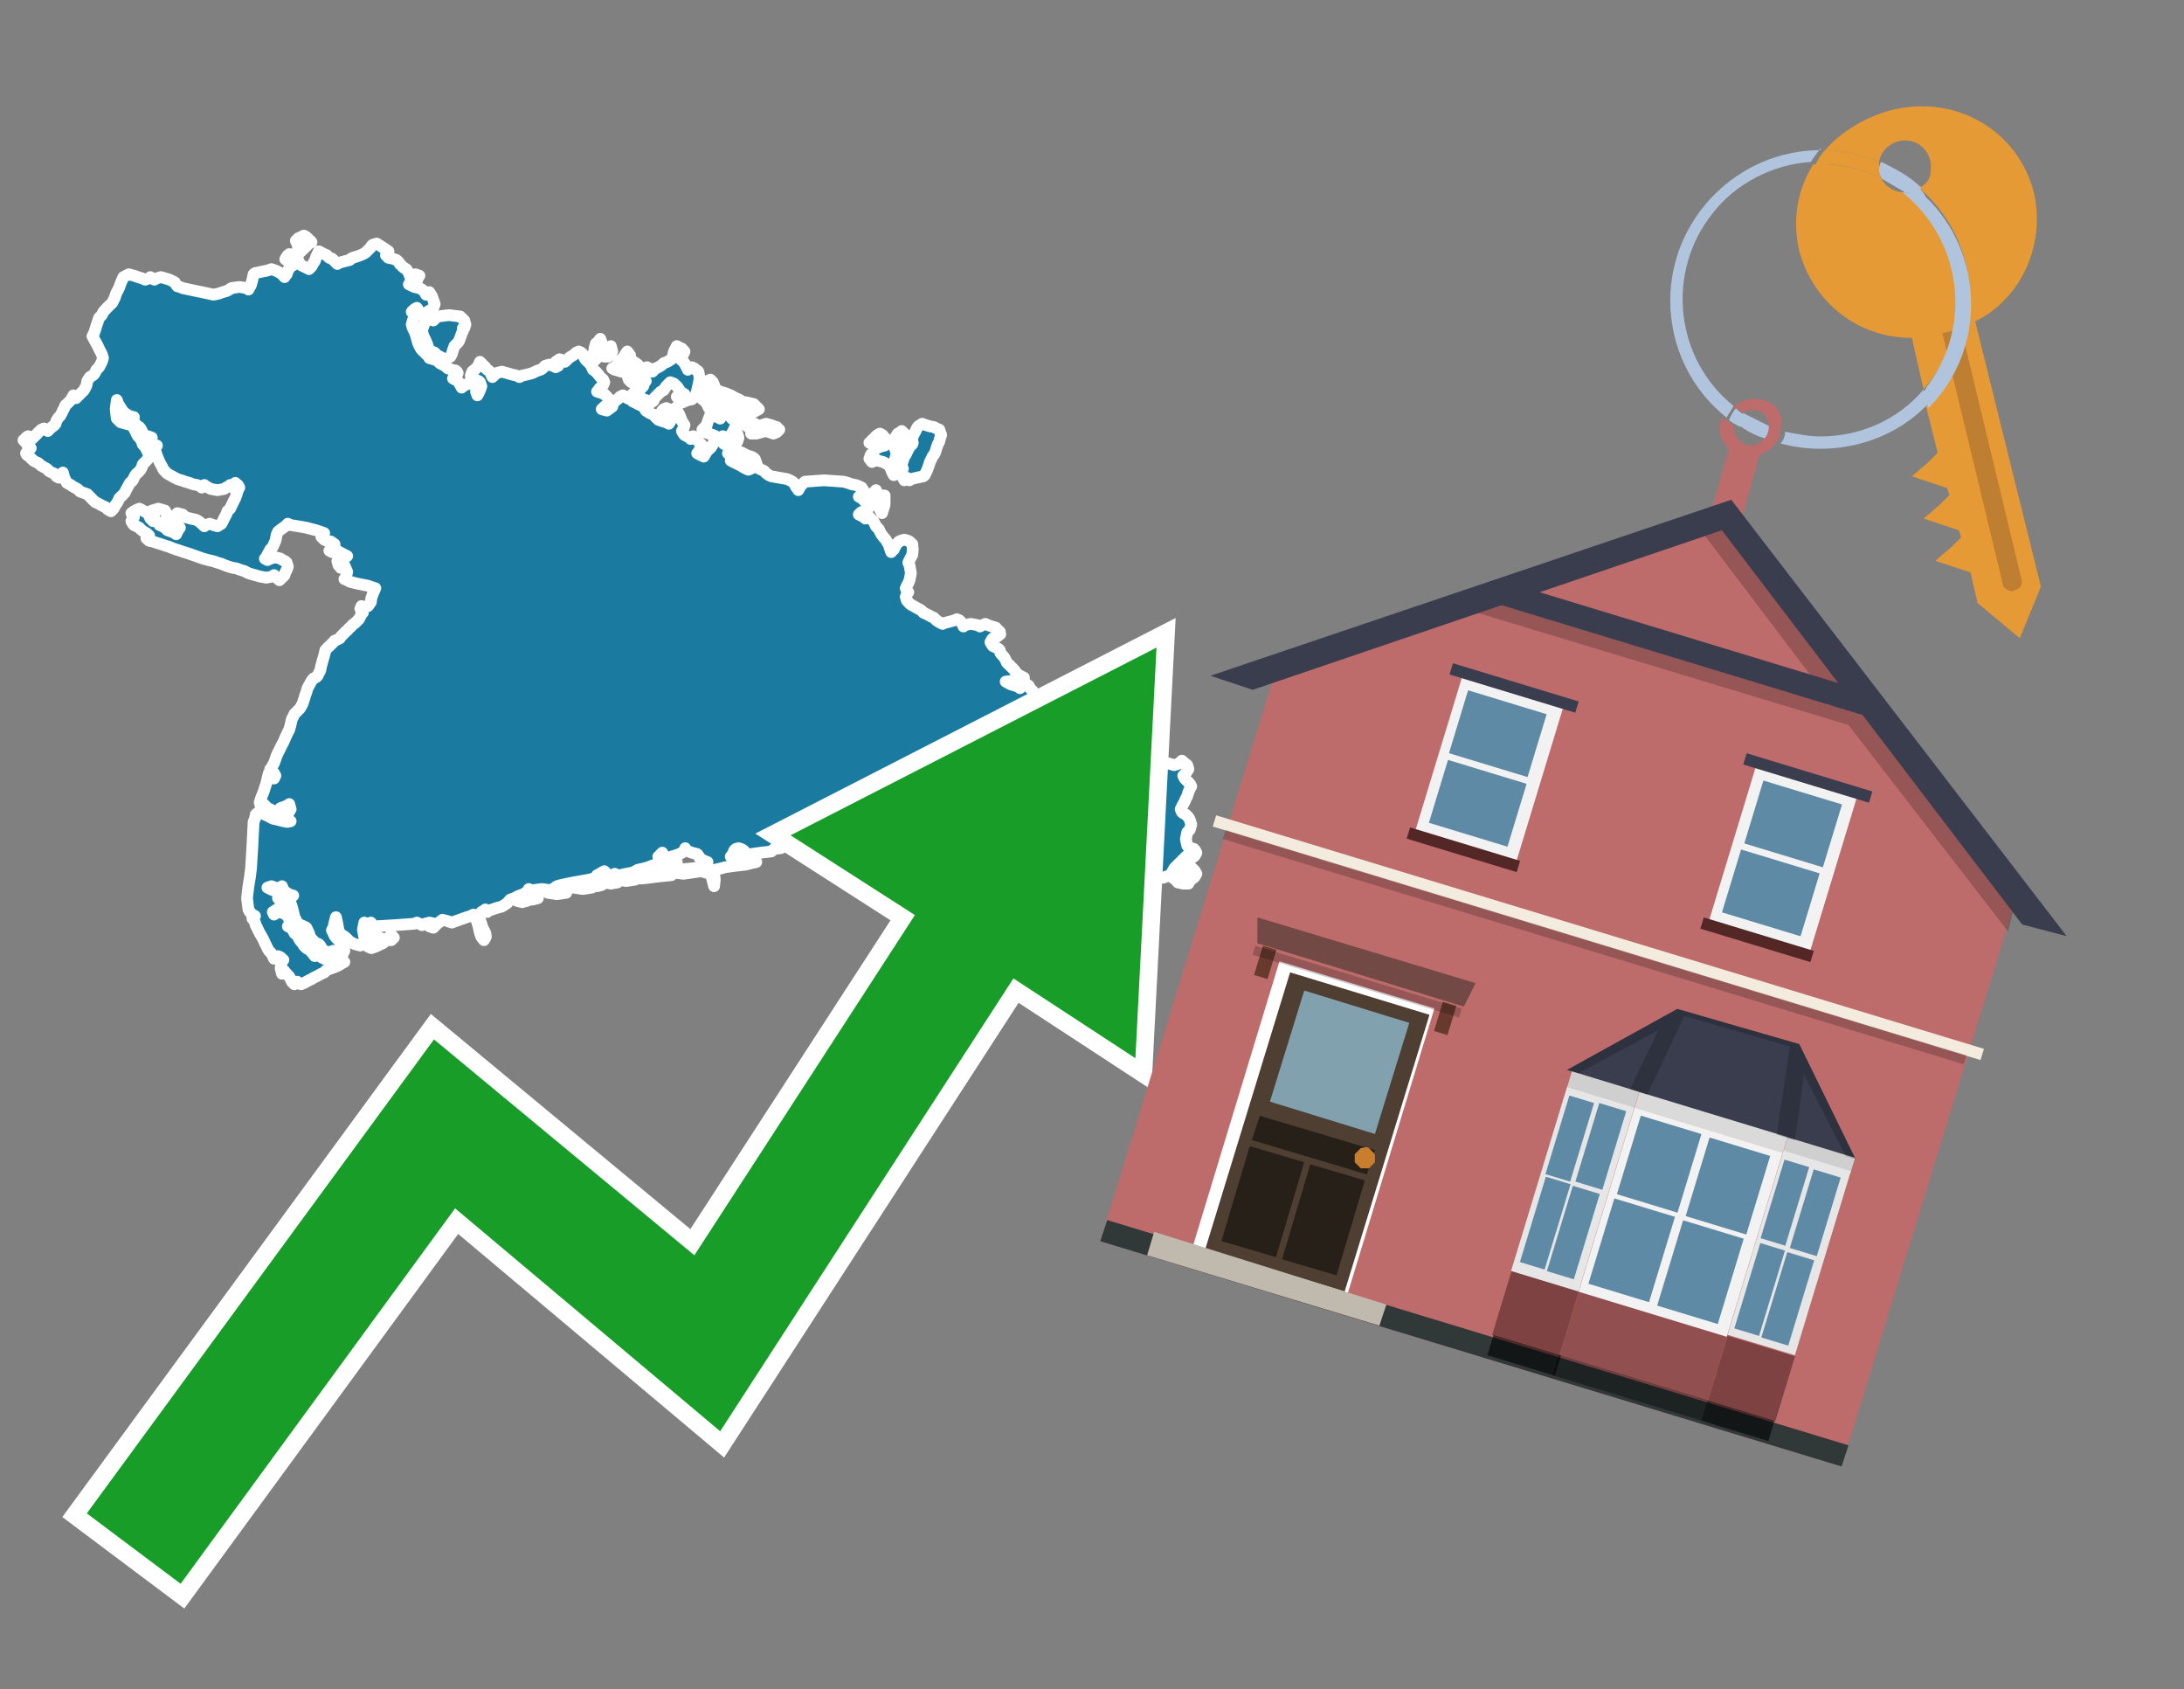 <?xml version="1.0" encoding="utf-8"?>
<!-- Generator: Adobe Illustrator 26.0.3, SVG Export Plug-In . SVG Version: 6.00 Build 0)  -->
<svg version="1.1" id="Text" xmlns="http://www.w3.org/2000/svg" xmlns:xlink="http://www.w3.org/1999/xlink" x="0px" y="0px"
	 width="93.1px" height="72px" viewBox="0 0 93.1 72" style="enable-background:new 0 0 93.1 72;" xml:space="preserve">
<rect x="0" y="0" width="93.1" height="72" fill="#808080" stroke="none"/>
<style type="text/css">
	.st0{fill:#1B7AA0;stroke:#FFFFFF;stroke-width:0.5;stroke-linejoin:round;}
	.st1{fill:none;stroke:#FFFFFF;stroke-width:1.5;stroke-miterlimit:10;}
	.st2{fill:#179D28;}
	.st3{fill:#E69A35;}
	.st4{fill:#B0C4DE;}
	.st5{fill:#BD6B6B;}
	.st6{fill:#BF7F32;}
	.st7{fill-rule:evenodd;clip-rule:evenodd;fill:#BD6B6B;}
	.st8{fill-rule:evenodd;clip-rule:evenodd;fill:#303838;}
	.st9{fill-rule:evenodd;clip-rule:evenodd;fill:#F3ECDE;}
	.st10{opacity:0.2;fill-rule:evenodd;clip-rule:evenodd;}
	.st11{fill-rule:evenodd;clip-rule:evenodd;fill:#3A3D4E;}
	.st12{fill:#724944;}
	.st13{fill-rule:evenodd;clip-rule:evenodd;fill:#FFFFFF;}
	.st14{fill:#4E3F32;}
	.st15{fill:#81A1AE;}
	.st16{fill:#272019;}
	.st17{fill:#C87E2C;}
	.st18{fill-rule:evenodd;clip-rule:evenodd;fill:#C0B9AD;}
	.st19{fill:#683A2D;}
	.st20{opacity:0.2;}
	.st21{opacity:0.6;fill-rule:evenodd;clip-rule:evenodd;fill:#542727;}
	.st22{opacity:0.4;fill-rule:evenodd;clip-rule:evenodd;fill:#542727;}
	.st23{opacity:0.6;fill-rule:evenodd;clip-rule:evenodd;}
	.st24{opacity:0.4;fill-rule:evenodd;clip-rule:evenodd;}
	.st25{fill-rule:evenodd;clip-rule:evenodd;fill:#CFCFCF;}
	.st26{fill-rule:evenodd;clip-rule:evenodd;fill:#DADADA;}
	.st27{fill-rule:evenodd;clip-rule:evenodd;fill:#E6E6E6;}
	.st28{fill-rule:evenodd;clip-rule:evenodd;fill:#F2F2F2;}
	.st29{fill-rule:evenodd;clip-rule:evenodd;fill:#5F8AA5;}
	.st30{opacity:0.2;clip-path:url(#SVGID_00000075153797737028568380000000229847302129778351_);}
	.st31{fill-rule:evenodd;clip-rule:evenodd;fill:#542727;}
</style>
<path class="st0" d="M50.44,37.66L50.21,37.61L50.16,37.55L50.1,37.49L50.05,37.44L49.99,37.41L50.16,37.35L50.33,37.3L50.38,37.24L50.44,37.19L50.5,37.13L50.55,37.02L50.66,36.9L50.78,36.96L50.83,37.02L50.89,37.07L50.94,37.13L51.0,37.24L50.94,37.35L50.89,37.41L50.83,37.44L50.78,37.49L50.72,37.55L50.66,37.61L50.66,37.66ZM40.01,36.46L40.68,36.51L39.14,36.57L37.62,36.51L37.65,36.46L37.71,36.4L37.76,36.34L37.82,36.4L38.04,36.46L38.27,36.34L38.32,36.23L38.38,36.29L38.44,36.34L38.49,36.4L38.8,36.46L39.14,36.4L39.25,36.34L39.36,36.4L39.36,36.46ZM37.4,18.54L37.51,18.48L37.62,18.54L37.65,18.59L37.71,18.65L37.76,18.71L37.82,18.76L37.88,18.82L37.93,18.87L37.99,18.93L38.04,18.87L38.1,18.82L38.16,18.65L38.27,18.48L38.38,18.42L38.44,18.37L38.49,18.42L38.55,18.48L38.61,18.54L38.55,18.59L38.49,18.65L38.44,18.71L38.38,18.82L38.32,18.93L38.27,18.99L38.21,19.04L38.16,19.15L38.21,19.27L38.27,19.32L38.21,19.38L38.16,19.55L38.21,19.69L38.27,19.85L38.38,20.02L38.49,19.97L38.44,19.91L38.38,19.85L38.44,19.8L38.49,19.63L38.55,19.46L38.61,19.38L38.66,19.27L38.72,19.15L38.77,19.04L38.83,18.99L38.89,18.93L38.91,18.87L38.89,18.82L38.83,18.76L38.89,18.71L38.91,18.59L38.97,18.48L39.03,18.37L39.08,18.26L39.14,18.17L39.31,18.06L39.47,18.12L39.64,18.17L39.81,18.2L39.92,18.26L40.04,18.31L40.06,18.37L40.12,18.54L40.06,18.71L40.04,18.82L39.98,18.93L39.92,19.1L39.87,19.27L39.81,19.38L39.75,19.46L39.7,19.57L39.64,19.69L39.59,19.85L39.53,20.02L39.47,20.14L39.42,20.25L39.36,20.3L39.08,20.36L38.83,20.42L38.77,20.47L38.72,20.42L38.66,20.36L38.61,20.42L38.55,20.47L38.49,20.36L38.44,20.25L38.38,20.19L38.27,20.14L38.16,20.19L38.1,20.25L38.04,20.14L37.99,20.02L37.93,19.85L37.65,19.69L37.4,19.63L37.34,19.57L37.29,19.63L37.17,19.69L37.06,19.55L37.12,19.38L37.17,19.32L37.23,19.27L37.29,19.15L37.51,19.04L37.71,18.99L37.37,18.93L37.06,18.87L37.12,18.82L37.17,18.76L37.23,18.71L37.29,18.65L37.34,18.59L37.4,18.59ZM37.71,21.51L37.6,21.87L37.51,21.71L37.46,21.57L37.4,21.51L37.46,21.45L37.51,21.29L37.6,21.12L37.71,21.12ZM28.62,36.68L28.85,36.74L28.68,36.79L28.51,36.85L28.45,36.9L28.4,36.79L28.4,36.68ZM31.85,17.95L32.02,18.0L31.96,18.06L31.9,18.12L31.85,18.17L31.79,18.12L31.73,18.06L31.68,18.0L31.68,17.95ZM28.34,17.61L28.29,17.67L28.23,17.72L28.17,17.61L28.23,17.5L28.29,17.44L28.4,17.39L28.51,17.44L28.45,17.5L28.4,17.56L28.4,17.61ZM37.17,21.06L37.23,21.0L37.29,20.95L37.34,20.89L37.4,21.0L37.34,21.12L37.29,21.23L37.17,21.34L37.06,21.23L37.12,21.12L37.17,21.12ZM32.02,18.31L32.07,18.17L32.13,18.12L32.18,18.06L32.24,18.12L32.35,18.17L32.46,18.12L32.66,18.06L32.88,18.12L33.0,18.17L33.11,18.2L33.16,18.26L33.22,18.31L33.16,18.37L33.11,18.42L32.97,18.48L32.8,18.42L32.63,18.37L32.46,18.42L32.24,18.48L32.02,18.48ZM26.21,15.76L26.1,15.7L26.21,15.65L26.32,15.54L26.38,15.42L26.43,15.37L26.49,15.31L26.55,15.26L26.6,15.2L26.66,15.09L26.74,14.98L26.86,15.14L26.8,15.31L26.74,15.37L26.69,15.42L26.66,15.48L26.69,15.54L26.74,15.59L26.69,15.65L26.66,15.73L26.49,15.84L26.32,15.79L26.32,15.76ZM25.76,15.14L25.82,15.09L25.87,14.98L25.93,14.86L25.99,14.81L26.04,14.75L26.1,14.98L25.93,15.2L25.76,15.2ZM16.56,39.96L16.68,39.85L16.79,39.96L16.68,40.07L16.56,40.07ZM22.48,38.39L22.26,38.45L22.03,38.39L22.26,38.34L22.48,38.34ZM22.48,38.28L22.7,38.22L22.93,38.28L22.7,38.34L22.48,38.34ZM25.23,37.83L24.84,37.89L24.44,37.83L24.67,37.77L24.89,37.72L24.95,37.66L25.0,37.72L25.12,37.77L25.23,37.77ZM25.23,37.72L25.45,37.66L25.65,37.72L25.45,37.77L25.23,37.77ZM26.32,37.61L26.04,37.66L25.76,37.61L26.04,37.55L26.32,37.55ZM27.08,37.49L26.69,37.55L26.32,37.49L26.69,37.44L27.08,37.44ZM27.08,37.41L27.14,37.35L27.19,37.3L27.3,37.24L27.42,37.3L27.47,37.35L27.53,37.3L27.7,37.24L27.86,37.19L27.98,37.13L28.06,37.19L28.12,37.24L28.17,37.19L28.34,37.13L28.51,37.19L28.57,37.24L28.62,37.3L28.12,37.35L27.64,37.41L27.36,37.44L27.08,37.44ZM10.81,39.09L10.87,39.04L10.76,38.98L10.65,38.87L10.59,38.76L10.53,38.28L10.59,37.77L10.65,37.41L10.7,37.02L10.76,36.04L10.81,35.03L10.87,34.89L10.9,34.72L10.96,34.66L11.07,34.61L11.18,34.66L11.29,34.72L11.4,34.77L11.52,34.83L11.63,34.89L11.85,34.94L12.08,35.0L12.25,35.03L12.39,35.0L12.27,34.94L12.16,34.89L12.13,34.83L12.08,34.77L12.25,34.72L12.39,34.49L12.33,34.27L12.27,34.32L12.13,34.38L11.96,34.44L11.91,34.49L11.85,34.55L11.74,34.61L11.63,34.55L11.52,34.49L11.4,34.44L11.35,34.38L11.29,34.32L11.24,34.27L11.18,34.32L11.12,34.38L11.07,34.21L11.12,34.04L11.18,33.88L11.24,33.74L11.29,33.57L11.35,33.4L11.4,33.18L11.46,32.95L11.52,33.01L11.57,33.06L11.63,33.12L11.68,33.18L11.74,33.06L11.68,32.95L11.63,32.89L11.57,32.84L11.52,32.78L11.57,32.73L11.63,32.61L11.68,32.53L11.74,32.36L11.8,32.19L11.85,32.08L11.91,31.97L11.96,31.86L12.02,31.74L12.08,31.63L12.13,31.52L12.16,31.44L12.22,31.32L12.27,31.21L12.33,31.1L12.39,30.88L12.44,30.65L12.5,30.54L12.55,30.43L12.61,30.37L12.67,30.31L12.72,30.26L12.78,30.2L12.83,30.12L12.89,30.01L12.95,29.84L13.0,29.67L13.06,29.5L13.11,29.33L13.17,29.22L13.23,29.11L13.28,29.02L13.37,28.91L13.48,28.86L13.54,28.8L13.59,28.69L13.65,28.58L13.7,28.35L13.76,28.13L13.82,27.93L13.87,27.71L13.93,27.65L13.98,27.59L14.04,27.54L14.1,27.48L14.15,27.43L14.21,27.37L14.26,27.31L14.38,27.26L14.49,27.2L14.52,27.15L14.57,27.09L14.63,27.03L14.68,26.98L14.74,26.92L14.8,26.87L14.85,26.81L14.91,26.75L14.97,26.7L15.02,26.64L15.08,26.59L15.13,26.56L15.19,26.5L15.25,26.44L15.3,26.39L15.36,26.28L15.41,26.16L15.47,26.11L15.41,26.05L15.36,25.94L15.41,25.83L15.47,25.88L15.53,25.94L15.58,25.88L15.69,25.83L15.81,25.66L15.83,25.49L15.89,25.32L15.95,25.18L16.0,25.07L15.67,24.96L15.36,24.9L15.13,24.85L14.91,24.79L14.8,24.73L14.68,24.68L14.74,24.62L14.8,24.37L14.68,24.09L14.57,24.15L14.52,24.2L14.49,24.15L14.43,24.09L14.38,23.92L14.57,23.75L14.8,23.7L14.68,23.64L14.57,23.58L14.46,23.53L14.38,23.47L14.32,23.42L14.26,23.47L14.15,23.53L14.04,23.47L14.1,23.42L14.15,23.36L14.21,23.3L14.26,23.19L14.1,23.08L13.93,23.05L13.82,23.0L13.7,22.88L13.76,22.77L13.82,22.72L13.65,22.66L13.48,22.6L13.28,22.55L13.06,22.49L12.72,22.43L12.39,22.38L12.27,22.32L12.16,22.43L11.99,22.55L11.85,22.66L11.8,22.77L11.74,23.05L11.63,23.3L11.52,23.42L11.46,23.53L11.4,23.64L11.35,23.75L11.29,23.81L11.4,23.87L11.52,23.81L11.74,23.75L11.96,23.81L12.05,23.87L12.16,23.92L12.22,23.98L12.27,24.15L12.22,24.29L12.16,24.4L12.13,24.51L12.08,24.57L12.02,24.62L11.96,24.68L11.91,24.73L11.85,24.68L11.8,24.62L11.74,24.57L11.68,24.51L11.63,24.57L11.35,24.62L11.07,24.57L10.87,24.51L10.65,24.45L10.53,24.4L10.42,24.34L10.25,24.29L10.09,24.23L9.92,24.2L9.75,24.15L9.58,24.09L9.44,24.03L9.27,23.98L9.1,23.92L8.88,23.87L8.66,23.81L8.49,23.75L8.35,23.7L8.18,23.64L8.01,23.58L7.84,23.53L7.67,23.47L7.51,23.42L7.34,23.36L7.2,23.3L7.03,23.25L6.86,23.19L6.69,23.14L6.52,23.08L6.36,23.05L6.3,23.0L6.24,22.94L6.3,22.88L6.36,22.83L6.3,22.77L6.24,22.72L6.13,22.66L6.05,22.6L5.99,22.55L5.94,22.49L5.82,22.43L5.71,22.38L5.66,22.32L5.6,22.21L5.66,22.1L5.71,22.04L5.66,21.99L5.6,21.87L5.71,21.79L5.82,21.73L5.94,21.68L6.05,21.73L6.13,21.79L6.24,21.82L6.3,21.87L6.36,21.99L6.41,22.1L6.47,22.15L6.52,22.21L6.58,22.04L6.52,21.87L6.47,21.76L6.75,21.68L7.03,21.76L7.09,21.87L7.14,21.99L7.09,22.1L7.03,22.21L6.92,22.32L6.8,22.38L6.92,22.43L7.03,22.49L7.09,22.55L7.14,22.6L7.31,22.66L7.45,22.72L7.51,22.77L7.56,22.66L7.62,22.55L7.67,22.49L7.62,22.43L7.56,22.38L7.45,22.32L7.34,22.1L7.56,21.87L7.79,21.93L7.84,21.99L7.9,22.04L8.12,22.1L8.35,22.15L8.46,22.21L8.54,22.27L8.6,22.32L8.66,22.38L8.71,22.43L8.77,22.38L8.94,22.32L9.1,22.38L9.27,22.43L9.44,22.32L9.5,22.21L9.55,22.1L9.61,21.99L9.67,21.87L9.69,21.79L9.75,21.73L9.81,21.68L9.86,21.57L9.92,21.45L9.97,21.34L10.03,21.23L10.09,21.06L10.14,20.89L10.2,20.78L10.14,20.67L10.09,20.64L10.03,20.58L9.97,20.67L9.92,20.78L9.86,20.72L9.81,20.67L9.75,20.72L9.64,20.78L9.55,20.84L9.27,20.89L8.99,20.84L8.88,20.78L8.77,20.72L8.71,20.67L8.66,20.72L8.6,20.78L8.54,20.72L8.4,20.67L8.23,20.64L8.07,20.58L7.9,20.53L7.73,20.47L7.56,20.42L7.45,20.36L7.34,20.3L7.25,20.25L7.14,20.19L7.09,20.14L7.03,20.08L6.97,20.02L6.92,19.91L6.86,19.8L6.8,19.69L6.75,19.57L6.69,19.43L6.64,19.27L6.58,19.15L6.64,19.04L6.69,18.99L6.52,18.93L6.36,18.82L6.41,18.71L6.47,18.65L6.3,18.59L6.13,18.54L6.08,18.48L6.05,18.37L5.99,18.26L5.94,18.2L5.88,18.17L5.82,18.12L5.77,18.06L5.71,18.0L5.66,17.95L5.6,17.89L5.66,17.84L5.71,17.78L5.49,17.72L5.26,17.56L5.15,17.39L5.04,17.22L4.98,17.05L4.93,17.44L4.98,17.84L5.04,17.89L5.09,17.95L5.15,18.0L5.37,18.06L5.6,18.12L5.66,18.17L5.71,18.26L5.77,18.37L5.82,18.48L5.88,18.59L5.94,18.65L5.99,18.71L6.05,18.82L6.08,18.93L6.13,18.99L6.19,19.04L6.24,19.15L6.3,19.27L6.36,19.43L6.3,19.57L6.24,19.63L6.19,19.69L6.13,19.74L6.08,19.8L6.05,19.91L5.99,20.02L5.94,20.08L5.88,20.14L5.82,20.19L5.77,20.25L5.71,20.36L5.66,20.47L5.6,20.53L5.54,20.58L5.49,20.67L5.43,20.78L5.37,20.89L5.32,21.0L5.26,21.06L5.21,21.12L5.15,21.17L5.09,21.23L5.04,21.34L4.98,21.45L4.93,21.51L4.9,21.57L4.84,21.68L4.73,21.79L4.62,21.73L4.56,21.68L4.51,21.62L4.39,21.57L4.28,21.51L4.17,21.45L4.06,21.4L4.0,21.34L3.94,21.29L3.89,21.23L3.83,21.17L3.78,21.12L3.72,21.06L3.55,21.0L3.41,20.95L3.36,20.89L3.3,20.84L3.19,20.78L3.08,20.72L3.02,20.67L2.96,20.64L2.85,20.58L2.74,20.36L2.68,20.14L2.63,20.25L2.51,20.36L2.4,20.3L2.37,20.25L2.32,20.19L2.21,20.14L2.09,20.08L2.04,20.02L1.98,19.97L1.87,19.91L1.76,19.85L1.7,19.8L1.64,19.74L1.53,19.69L1.42,19.63L1.36,19.57L1.31,19.52L1.25,19.46L1.2,19.43L1.14,19.38L1.11,19.32L1.14,19.27L1.2,19.21L1.25,19.15L1.31,19.1L1.25,19.04L1.2,18.99L1.14,18.93L1.11,18.87L1.06,18.82L1.0,18.76L1.06,18.71L1.11,18.65L1.2,18.59L1.31,18.65L1.36,18.71L1.42,18.65L1.48,18.59L1.53,18.54L1.59,18.48L1.64,18.42L1.7,18.37L1.76,18.31L1.87,18.26L1.98,18.31L2.04,18.37L2.09,18.31L2.15,18.26L2.21,18.2L2.26,18.17L2.32,18.12L2.37,18.06L2.4,17.95L2.46,17.84L2.51,17.78L2.57,17.72L2.63,17.61L2.68,17.5L2.74,17.39L2.79,17.27L2.85,17.22L2.91,17.16L2.96,17.11L3.02,17.05L3.08,16.94L3.13,16.85L3.19,16.91L3.24,16.97L3.3,16.91L3.36,16.85L3.41,16.8L3.47,16.74L3.52,16.69L3.58,16.63L3.64,16.52L3.69,16.41L3.72,16.24L3.83,16.07L3.94,16.01L4.0,15.96L4.06,15.87L4.11,15.76L4.17,15.7L4.22,15.65L4.28,15.54L4.34,15.42L4.39,15.26L4.34,15.09L4.28,14.98L4.22,14.86L4.17,14.75L4.11,14.64L4.06,14.55L4.0,14.44L3.94,14.33L4.0,14.22L4.06,14.05L4.11,13.88L4.17,13.71L4.22,13.55L4.28,13.49L4.34,13.43L4.39,13.32L4.45,13.24L4.51,13.18L4.56,13.12L4.62,13.07L4.67,13.01L4.73,12.96L4.79,12.9L4.84,12.79L4.9,12.68L4.93,12.56L4.98,12.45L5.04,12.34L5.09,12.23L5.15,12.06L5.21,11.92L5.26,11.81L5.49,11.69L5.71,11.75L5.88,11.81L6.05,11.86L6.19,11.92L6.36,11.86L6.41,11.81L6.47,11.86L6.58,11.92L6.69,11.86L6.86,11.81L7.03,11.86L7.23,11.92L7.45,12.03L7.51,12.14L7.56,12.2L7.67,12.23L7.79,12.28L8.07,12.34L8.35,12.4L8.6,12.45L8.88,12.51L9.1,12.56L9.33,12.51L9.5,12.45L9.67,12.4L9.78,12.34L9.86,12.28L10.2,12.23L10.53,12.28L10.59,12.34L10.65,12.23L10.7,12.14L10.76,11.92L10.81,11.69L10.87,11.64L11.15,11.58L11.4,11.53L11.57,11.47L11.74,11.53L11.85,11.58L11.96,11.64L12.02,11.69L12.08,11.75L12.13,11.81L12.16,11.75L12.22,11.69L12.27,11.53L12.39,11.36L12.5,11.3L12.44,11.25L12.39,11.19L12.27,11.13L12.16,11.05L12.22,10.94L12.27,10.88L12.33,10.83L12.39,10.88L12.55,10.94L12.72,11.11L12.78,11.25L12.83,11.3L12.95,11.36L13.06,11.41L13.17,11.47L13.28,11.36L13.34,11.25L13.37,11.19L13.42,11.13L13.48,10.94L13.59,10.71L13.7,10.77L13.82,10.83L13.93,10.88L13.98,10.94L14.04,10.99L14.15,11.02L14.26,11.13L14.38,11.25L14.49,11.19L14.71,11.13L14.91,11.08L14.97,11.02L15.02,10.99L15.19,10.94L15.36,10.88L15.47,10.83L15.58,10.77L15.64,10.71L15.69,10.66L15.75,10.6L15.81,10.54L15.83,10.49L15.89,10.43L16.06,10.38L16.23,10.49L16.4,10.6L16.56,10.71L16.51,10.83L16.45,10.88L16.51,10.94L16.56,10.99L16.73,11.02L16.9,11.08L16.96,11.13L17.01,11.19L17.04,11.25L17.1,11.3L17.15,11.36L17.21,11.41L17.32,11.47L17.43,11.64L17.49,11.81L17.55,11.75L17.71,11.69L17.88,11.75L17.83,11.81L17.77,11.97L17.66,12.14L17.55,12.09L17.49,12.03L17.43,12.12L17.66,12.23L17.88,12.28L17.99,12.34L18.11,12.45L18.16,12.56L18.22,12.51L18.3,12.45L18.41,12.62L18.47,12.79L18.53,12.96L18.47,13.12L18.41,13.18L18.3,13.24L18.22,13.29L18.16,13.35L18.11,13.38L17.99,13.43L17.88,13.29L17.77,13.12L17.66,13.18L17.6,13.24L17.55,13.29L17.6,13.35L17.66,13.49L17.6,13.66L17.55,13.83L17.6,13.99L17.66,14.11L17.71,14.22L17.77,14.44L17.83,14.64L17.88,14.75L17.94,14.86L17.99,14.92L18.05,14.98L18.11,15.03L18.16,15.09L18.22,15.14L18.27,15.2L18.3,15.26L18.47,15.31L18.64,15.37L18.69,15.42L18.75,15.48L18.86,15.54L18.98,15.59L19.03,15.65L19.09,15.7L19.26,15.76L19.42,15.79L19.48,15.84L19.51,15.9L19.48,15.96L19.42,16.01L19.37,16.07L19.31,16.13L19.4,16.18L19.51,16.24L19.56,16.29L19.62,16.41L19.68,16.52L19.73,16.46L19.84,16.41L19.96,16.35L20.01,16.29L20.07,16.35L20.24,16.41L20.41,16.46L20.35,16.52L20.29,16.69L20.35,16.85L20.41,16.74L20.46,16.63L20.52,16.46L20.46,16.29L20.41,16.24L20.24,16.18L20.07,16.01L20.13,15.84L20.18,15.79L20.24,15.76L20.29,15.7L20.35,15.65L20.41,15.54L20.46,15.42L20.52,15.48L20.57,15.54L20.63,15.59L20.69,15.65L20.71,15.7L20.77,15.76L20.83,15.79L20.88,15.84L20.94,15.96L20.99,16.07L21.05,16.01L21.11,15.96L21.16,15.9L21.39,15.84L21.61,15.9L21.81,15.96L22.03,16.01L22.14,16.07L22.26,16.01L22.48,15.96L22.7,15.9L22.82,15.84L22.93,15.79L23.04,15.76L23.13,15.7L23.18,15.65L23.24,15.59L23.41,15.54L23.57,15.59L23.69,15.65L23.8,15.59L23.74,15.54L23.69,15.42L23.85,15.31L24.02,15.37L24.08,15.42L24.14,15.37L24.19,15.31L24.25,15.26L24.33,15.2L24.44,15.14L24.5,15.09L24.56,15.03L24.67,14.98L24.78,15.03L24.84,15.09L24.89,15.2L24.95,15.31L25.0,15.37L25.06,15.42L25.12,15.48L25.17,15.54L25.23,15.65L25.28,15.76L25.34,15.79L25.4,15.84L25.45,15.9L25.51,15.96L25.54,16.01L25.59,16.07L25.65,16.13L25.71,16.18L25.76,16.29L25.71,16.41L25.65,16.46L25.59,16.52L25.54,16.57L25.51,16.63L25.45,16.69L25.62,16.74L25.76,16.8L25.82,16.85L25.87,16.91L25.93,16.97L25.99,17.13L25.87,17.27L25.76,17.33L25.71,17.39L25.65,17.44L25.87,17.5L26.1,17.33L26.15,17.16L26.21,17.11L26.27,17.05L26.32,17.02L26.38,16.97L26.43,16.91L26.55,16.85L26.66,16.91L26.74,16.97L26.86,17.02L26.91,17.05L26.97,17.11L27.08,17.16L27.19,17.22L27.3,17.27L27.42,17.33L27.47,17.39L27.53,17.5L27.7,17.61L27.86,17.67L27.89,17.72L27.95,17.78L28.01,17.84L28.06,17.89L28.23,17.95L28.4,18.0L28.51,18.06L28.62,17.89L28.57,17.72L28.51,17.78L28.45,17.84L28.4,17.72L28.51,17.61L28.62,17.5L28.79,17.39L28.96,17.67L29.07,17.95L29.18,18.12L29.13,18.26L29.07,18.37L29.13,18.48L29.18,18.54L29.27,18.59L29.38,18.65L29.44,18.71L29.49,18.65L29.55,18.59L29.6,18.65L29.66,18.71L29.72,18.76L29.77,18.82L29.83,18.87L29.88,18.93L29.94,18.99L29.88,19.04L29.83,19.15L29.77,19.27L29.72,19.32L29.83,19.38L29.94,19.43L30.0,19.46L30.05,19.38L30.11,19.27L30.16,19.21L30.22,19.15L30.28,19.1L30.33,19.04L30.39,18.93L30.44,18.82L30.47,18.76L30.53,18.71L30.58,18.65L30.5,18.59L30.39,18.54L30.22,18.48L30.05,18.42L30.0,18.37L29.94,18.31L30.0,18.26L30.05,18.2L30.11,18.17L30.16,18.0L30.22,17.84L30.28,17.67L30.33,17.5L30.39,17.61L30.5,17.72L30.58,17.78L30.7,17.84L30.81,17.67L30.64,17.5L30.47,17.39L30.58,17.27L30.7,17.33L30.81,17.39L30.92,17.33L30.98,17.27L31.03,17.22L30.98,17.16L30.92,17.11L30.87,17.05L30.81,17.11L30.7,17.16L30.58,17.11L30.64,17.05L30.7,17.02L30.64,16.97L30.58,16.91L30.53,16.85L30.47,16.99L30.44,17.16L30.39,17.22L30.33,17.27L30.28,17.33L30.22,17.39L30.16,17.27L30.11,17.16L30.05,17.11L30.0,17.05L29.94,17.02L30.0,16.97L30.05,16.85L30.11,16.74L30.16,16.69L30.22,16.63L30.28,16.57L30.22,16.52L30.16,16.46L30.11,16.41L30.05,16.35L30.11,16.29L30.16,16.24L30.28,16.18L30.39,16.29L30.44,16.41L30.47,16.52L30.58,16.63L30.7,16.69L30.87,16.74L31.03,16.8L31.15,16.85L31.26,16.91L31.37,16.97L31.48,17.02L31.54,17.05L31.59,17.11L31.87,17.16L32.13,17.22L32.18,17.27L32.24,17.33L32.3,17.39L32.35,17.44L32.24,17.5L32.13,17.56L32.02,17.61L31.9,17.67L31.85,17.72L31.79,17.78L31.73,17.84L31.68,17.89L31.62,17.95L31.59,17.78L31.62,17.61L31.68,17.56L31.54,17.5L31.37,17.39L31.31,17.27L31.26,17.39L31.15,17.5L31.03,17.61L31.09,17.72L31.15,17.78L31.2,17.84L31.26,17.89L31.37,17.95L31.48,18.06L31.43,18.17L31.37,18.2L31.31,18.26L31.26,18.37L31.2,18.48L31.15,18.54L31.26,18.59L31.37,18.54L31.43,18.48L31.48,18.65L31.43,18.82L31.37,18.87L31.31,18.93L31.26,18.87L31.2,18.82L31.15,18.76L31.03,18.71L30.92,18.65L30.81,18.59L30.7,18.71L30.75,18.82L30.81,18.87L30.87,18.93L30.92,18.87L30.98,18.82L31.03,18.87L31.09,18.93L31.15,19.1L31.09,19.27L31.03,19.32L31.09,19.38L31.15,19.43L31.2,19.46L31.26,19.52L31.2,19.57L31.15,19.63L31.26,19.69L31.37,19.74L31.48,19.8L31.59,19.85L31.68,19.91L31.79,19.97L31.9,20.02L32.02,19.97L32.07,19.91L32.13,19.8L32.02,19.69L31.9,19.63L31.85,19.57L31.79,19.52L31.73,19.46L31.68,19.52L31.62,19.57L31.59,19.49L31.54,19.38L31.48,19.32L31.57,19.27L31.68,19.32L31.79,19.38L31.9,19.43L32.02,19.46L32.13,19.52L32.18,19.57L32.24,19.74L32.3,19.91L32.35,19.97L32.46,20.02L32.58,20.08L32.63,20.14L32.69,20.19L32.77,20.25L32.88,20.3L33.22,20.36L33.56,20.42L33.67,20.47L33.78,20.53L33.84,20.58L33.89,20.67L33.95,20.78L34.01,20.84L34.03,20.89L34.09,20.78L34.15,20.67L34.2,20.64L34.26,20.58L34.31,20.53L35.13,20.47L35.97,20.53L36.14,20.58L36.31,20.64L36.47,20.67L36.61,20.72L36.73,20.78L36.84,20.95L36.73,21.12L36.61,21.17L36.73,21.23L36.84,21.34L36.95,21.45L37.06,21.57L37.01,21.68L36.95,21.73L36.84,21.79L36.73,21.82L36.67,21.87L36.61,21.93L36.73,21.99L36.84,22.04L36.89,22.1L36.95,22.04L37.01,21.99L37.06,22.04L37.12,22.1L37.17,22.15L37.23,22.21L37.29,22.32L37.34,22.43L37.4,22.49L37.46,22.55L37.51,22.66L37.57,22.77L37.62,22.83L37.65,22.88L37.71,22.94L37.76,23.0L37.82,23.11L37.88,23.19L37.93,23.36L37.99,23.53L38.04,23.47L38.1,23.42L38.16,23.3L38.21,23.19L38.27,23.14L38.32,23.08L38.38,23.05L38.55,23.0L38.72,23.05L38.77,23.08L38.83,23.14L38.89,23.19L38.91,23.42L38.89,23.64L38.83,23.75L38.77,23.87L38.72,23.98L38.77,24.09L38.83,24.43L38.77,24.73L38.72,24.85L38.66,24.96L38.61,25.07L38.66,25.18L38.72,25.24L38.66,25.3L38.61,25.44L38.66,25.6L38.72,25.66L38.77,25.72L38.83,25.77L38.94,25.83L39.03,25.88L39.14,25.94L39.25,26.0L39.31,26.05L39.36,26.11L39.47,26.16L39.59,26.22L39.7,26.28L39.81,26.33L39.87,26.39L39.92,26.44L40.01,26.5L40.12,26.56L40.18,26.59L40.23,26.56L40.46,26.5L40.68,26.44L40.79,26.39L40.9,26.44L40.96,26.5L41.02,26.59L41.07,26.7L41.13,26.64L41.38,26.59L41.66,26.64L41.77,26.7L41.89,26.64L42.0,26.59L42.11,26.64L42.28,26.7L42.45,26.75L42.5,26.81L42.56,26.87L42.62,26.92L42.64,27.03L42.48,27.15L42.33,27.2L42.28,27.26L42.22,27.37L42.28,27.48L42.33,27.54L42.45,27.59L42.56,27.65L42.62,27.71L42.64,27.82L42.7,27.9L42.76,27.96L42.81,28.02L42.87,28.13L42.92,28.24L42.98,28.3L43.04,28.35L43.09,28.41L43.15,28.46L43.2,28.52L43.26,28.58L43.32,28.69L43.48,28.8L43.65,28.88L43.26,29.0L42.87,29.05L42.98,29.11L43.09,29.17L43.26,29.22L43.43,29.28L43.48,29.33L43.54,29.22L43.68,29.11L43.85,29.22L43.91,29.33L43.96,29.39L44.02,29.45L44.07,29.56L44.13,29.67L44.19,29.73L44.24,29.78L44.3,29.89L44.35,30.01L44.41,30.06L44.47,30.12L44.52,30.15L44.63,30.2L44.75,30.15L44.8,30.12L44.86,30.01L44.94,29.89L45.05,29.84L45.11,29.78L45.17,29.84L45.22,29.89L45.28,29.95L45.22,30.01L45.17,30.06L45.08,30.12L44.97,30.2L45.0,30.31L45.05,30.37L45.11,30.43L45.17,30.48L45.22,30.54L45.28,30.6L45.34,30.65L45.39,30.71L45.45,30.76L45.5,30.82L45.56,30.88L45.62,30.99L45.45,31.1L45.28,31.32L45.34,31.52L45.39,31.58L45.45,31.63L45.5,31.69L45.56,31.74L45.62,31.8L45.73,31.86L45.84,31.91L46.15,31.97L46.49,32.03L46.6,32.08L46.71,32.14L46.77,32.19L46.82,32.25L47.16,32.31L47.47,32.36L47.33,32.42L47.16,32.47L47.27,32.53L47.38,32.7L47.41,32.84L47.47,32.89L47.63,32.95L47.8,32.89L47.86,32.84L47.92,32.73L47.97,32.61L48.03,32.53L48.08,32.42L48.14,32.36L48.2,32.31L48.25,32.36L48.31,32.42L48.36,32.36L48.53,32.31L48.67,32.42L48.53,32.53L48.36,32.61L48.78,32.73L49.23,32.67L49.46,32.61L49.68,32.56L49.79,32.53L49.88,32.56L50.05,32.61L50.21,32.56L50.27,32.53L50.33,32.47L50.38,32.42L50.44,32.47L50.5,32.53L50.55,32.56L50.61,32.61L50.66,32.78L50.55,32.95L50.44,33.06L50.5,33.18L50.55,33.23L50.61,33.29L50.66,33.34L50.72,33.4L50.78,33.51L50.72,33.62L50.66,33.76L50.61,33.93L50.55,34.04L50.5,34.16L50.44,34.27L50.38,34.38L50.33,34.49L50.38,34.61L50.44,34.66L50.55,34.72L50.66,34.83L50.72,34.94L50.78,35.14L50.72,35.36L50.66,35.42L50.61,35.47L50.55,35.76L50.61,36.04L50.66,36.09L50.78,36.15L50.89,36.18L50.94,36.23L51.0,36.34L50.94,36.46L50.89,36.51L50.78,36.57L50.66,36.51L50.61,36.46L50.55,36.51L50.5,36.57L50.44,36.62L50.38,36.68L50.33,36.74L50.27,36.79L50.21,36.85L50.16,36.9L50.1,36.96L50.05,37.02L49.99,37.13L49.93,37.24L49.88,37.3L49.74,37.35L49.57,37.41L49.23,37.44L48.9,37.49L48.84,37.55L48.78,37.49L48.73,37.44L48.67,37.49L48.64,37.55L48.59,37.61L48.36,37.66L48.14,37.61L48.2,37.55L48.25,37.47L48.2,37.35L48.14,37.41L48.08,37.44L48.03,37.49L47.8,37.55L47.58,37.38L47.33,37.24L47.05,37.3L46.93,37.35L46.82,37.41L46.65,37.44L46.49,37.41L46.6,37.35L46.71,37.3L46.77,37.24L46.82,37.19L46.46,37.13L46.06,37.19L46.01,37.24L45.95,37.3L45.84,37.35L45.73,37.3L45.45,37.24L45.17,37.19L45.11,37.13L45.05,37.19L45.0,37.24L44.97,37.19L44.91,37.13L44.86,37.07L44.91,37.02L44.97,36.9L44.8,36.79L44.63,36.74L44.47,36.68L44.3,36.62L44.24,36.57L44.19,36.62L44.13,36.68L44.07,36.74L43.96,36.79L43.85,36.68L43.51,36.57L43.2,36.51L43.15,36.46L43.09,36.51L42.92,36.57L42.76,36.51L42.33,36.46L41.89,36.4L41.44,36.34L41.02,36.29L40.79,36.23L40.57,36.18L40.51,36.15L40.46,36.18L40.4,36.23L40.34,36.18L39.98,36.15L39.59,36.18L39.53,36.23L39.47,36.18L39.25,36.15L39.03,36.18L38.97,36.23L38.91,36.18L38.77,36.15L38.61,36.09L38.49,36.04L38.38,36.09L38.27,36.15L38.16,36.09L37.99,36.04L37.82,36.12L37.68,36.23L37.51,36.12L35.97,36.04L34.43,36.09L34.37,36.15L34.31,36.09L34.26,36.04L34.2,36.12L34.15,36.23L34.09,36.18L34.03,36.15L34.01,36.09L34.03,36.04L34.09,35.92L34.03,35.81L34.01,35.64L33.95,35.47L33.89,35.42L33.78,35.36L33.67,35.25L33.56,35.14L33.45,35.25L33.5,35.36L33.56,35.53L33.5,35.7L33.45,35.76L33.5,35.81L33.56,35.98L33.28,36.15L33.0,36.18L32.94,36.23L32.88,36.29L32.44,36.34L32.02,36.4L31.9,36.46L31.79,36.34L31.68,36.23L31.59,36.18L31.48,36.15L31.37,36.18L31.31,36.23L31.26,36.34L31.2,36.46L31.15,36.51L31.26,36.57L31.37,36.51L31.54,36.46L31.68,36.51L31.73,36.57L31.79,36.62L32.02,36.68L32.24,36.74L32.02,36.79L31.79,36.85L31.34,36.9L30.92,36.96L30.7,37.02L30.47,37.07L30.44,37.13L30.39,37.19L30.44,37.24L30.47,37.49L30.44,37.77L30.39,37.58L30.33,37.35L30.28,37.24L29.88,37.13L29.49,37.19L29.13,37.24L28.73,37.19L28.79,37.13L28.85,37.07L29.41,37.02L29.94,36.96L30.0,36.9L30.05,36.85L30.11,36.79L30.16,36.74L30.0,36.68L29.83,36.57L29.77,36.46L29.72,36.4L29.49,36.34L29.27,36.26L29.21,36.15L29.18,36.26L29.07,36.34L28.96,36.4L28.79,36.46L28.62,36.51L28.45,36.57L28.29,36.46L28.23,36.34L28.17,36.4L28.12,36.46L28.06,36.51L28.12,36.57L28.17,36.68L28.06,36.79L27.95,36.85L27.78,36.9L27.64,36.96L27.42,37.02L27.19,37.07L27.08,37.13L26.97,37.19L26.69,37.24L26.43,37.3L26.38,37.35L26.32,37.3L26.21,37.24L26.1,37.3L25.99,37.35L25.87,37.24L25.76,37.13L25.65,37.19L25.57,37.24L25.45,37.3L25.51,37.35L25.54,37.41L25.31,37.44L25.12,37.49L24.78,37.55L24.44,37.61L24.19,37.66L23.91,37.72L23.74,37.77L23.57,37.89L23.85,38.0L24.14,38.05L23.74,38.11L23.35,38.05L23.41,38.0L23.46,37.94L23.1,37.89L22.7,37.94L22.65,38.0L22.59,37.94L22.54,37.89L22.48,38.0L22.31,38.11L22.14,38.17L22.03,38.22L21.92,38.28L21.75,38.34L21.61,38.5L21.39,38.64L21.16,38.7L20.99,38.76L20.83,38.81L20.77,38.87L20.71,38.81L20.69,38.76L20.63,38.81L20.52,38.87L20.41,39.04L20.46,39.2L20.52,39.37L20.57,39.54L20.63,39.65L20.69,39.77L20.71,39.93L20.63,40.07L20.52,39.93L20.46,39.77L20.41,39.54L20.35,39.32L20.29,39.15L20.18,38.98L20.07,39.04L19.9,39.09L19.73,39.15L19.59,39.2L19.42,39.26L19.26,39.32L19.09,39.26L18.86,39.2L18.64,39.37L18.47,39.54L18.3,39.48L18.41,39.43L18.53,39.37L18.3,39.32L18.11,39.37L17.99,39.43L17.88,39.37L17.77,39.32L17.66,39.37L16.84,39.43L16.0,39.48L15.95,39.54L15.89,39.43L15.81,39.32L15.69,39.54L15.75,39.77L15.81,39.82L15.83,39.85L15.89,39.91L16.17,39.96L16.45,40.07L16.34,40.19L16.23,40.24L16.11,40.3L16.0,40.35L15.83,40.41L15.69,40.35L15.81,40.3L15.89,40.19L15.83,40.07L15.81,40.02L15.75,39.96L15.69,39.91L15.64,39.85L15.58,39.57L15.53,39.32L15.47,39.62L15.53,39.96L15.58,40.13L15.36,40.3L15.13,40.24L15.02,40.19L14.91,40.13L14.85,40.07L14.8,40.02L14.74,39.96L14.68,39.91L14.57,39.85L14.49,39.77L14.43,39.65L14.38,39.37L14.32,39.09L14.26,39.32L14.21,39.54L14.15,39.65L14.21,39.77L14.26,39.88L14.32,39.96L14.38,40.02L14.43,40.07L14.49,40.13L14.52,40.19L14.57,40.24L14.63,40.3L14.68,40.52L14.57,40.75L14.49,40.69L14.43,40.63L14.38,40.58L14.21,40.52L14.04,40.58L13.98,40.63L13.93,40.58L13.82,40.52L13.7,40.41L13.65,40.3L13.59,40.24L13.48,40.19L13.37,40.13L13.34,40.07L13.28,40.02L13.23,39.96L13.17,39.77L13.06,39.54L12.95,39.48L12.83,39.43L12.72,39.37L12.67,39.32L12.61,39.2L12.55,39.09L12.5,38.87L12.44,38.64L12.39,38.5L12.33,38.34L12.27,38.28L12.39,38.22L12.5,38.17L12.3,38.11L12.08,37.94L12.02,37.77L11.96,37.83L11.85,37.89L11.74,37.83L11.57,37.77L11.4,37.83L11.52,37.89L11.63,37.94L11.8,38.0L11.96,38.11L11.91,38.22L11.85,38.28L11.91,38.34L11.96,38.45L12.02,38.56L12.08,38.59L12.02,38.64L11.96,38.7L11.8,38.76L11.63,38.87L11.68,38.98L11.74,38.92L11.99,38.87L12.27,39.04L12.33,39.2L12.39,39.32L12.33,39.43L12.27,39.48L12.39,39.54L12.5,39.65L12.55,39.77L12.61,39.82L12.67,39.85L12.72,39.96L12.78,40.07L12.83,40.13L12.89,40.19L12.95,40.3L13.06,40.41L13.17,40.47L13.23,40.52L13.28,40.58L13.34,40.63L13.37,40.69L13.42,40.75L13.48,40.69L13.54,40.63L13.59,40.69L13.65,40.75L13.7,40.8L13.82,40.86L13.93,40.91L14.04,40.97L14.15,41.0L14.21,41.06L14.26,41.0L14.46,40.97L14.68,41.0L14.57,41.06L14.49,41.11L14.38,41.17L14.26,41.22L14.1,41.28L13.93,41.34L13.87,41.39L13.82,41.45L13.7,41.5L13.59,41.56L13.48,41.62L13.37,41.67L13.28,41.73L13.17,41.78L13.06,41.84L12.95,41.9L12.83,41.95L12.72,41.9L12.67,41.84L12.61,41.9L12.55,41.95L12.5,41.9L12.44,41.84L12.39,41.73L12.33,41.62L12.27,41.56L12.22,41.5L12.16,41.45L12.13,41.39L12.08,41.45L12.02,41.5L11.96,41.25L12.02,40.97L12.08,40.91L12.02,40.86L11.96,40.8L11.85,40.75L11.74,40.8L11.68,40.86L11.63,40.75L11.57,40.63L11.52,40.58L11.46,40.52L11.4,40.41L11.35,40.3L11.29,40.19L11.24,40.07L11.18,39.96L11.12,39.85L11.07,39.77L11.01,39.65L10.96,39.54L10.9,39.43L10.87,39.32L10.81,39.2L10.76,39.15L10.76,39.09ZM26.97,17.02L26.91,16.97L26.86,16.91L26.91,16.85L26.97,16.8L27.02,16.74L27.08,16.69L27.25,16.63L27.42,16.46L27.47,16.29L27.53,16.24L27.47,16.18L27.42,16.13L27.36,16.07L27.3,16.13L27.25,16.18L27.19,16.24L27.14,16.29L27.08,16.24L27.02,16.18L26.97,16.24L26.91,16.29L26.86,16.24L26.8,16.18L26.74,15.99L26.8,15.76L26.86,15.59L27.02,15.42L27.19,15.54L27.14,15.65L27.08,15.73L27.19,15.84L27.3,15.79L27.36,15.76L27.42,15.7L27.58,15.65L27.75,15.73L27.81,15.84L27.86,15.79L27.89,15.76L27.95,15.7L28.06,15.65L28.17,15.59L28.23,15.54L28.29,15.48L28.45,15.42L28.62,15.31L28.68,15.2L28.73,14.98L28.85,14.75L28.96,14.81L29.07,14.86L29.18,14.98L29.13,15.09L29.07,15.14L29.01,15.2L28.96,15.26L29.01,15.31L29.07,15.37L29.13,15.42L29.18,15.48L29.21,15.54L29.27,15.65L29.32,15.76L29.38,15.7L29.49,15.65L29.6,15.7L29.66,15.76L29.72,15.79L29.77,15.84L29.83,16.13L29.77,16.41L29.72,16.63L29.66,16.85L29.6,16.91L29.55,16.97L29.49,17.02L29.32,17.05L29.18,17.11L29.07,17.16L28.96,17.08L28.9,16.97L28.85,16.91L29.01,16.85L29.18,16.8L29.07,16.74L28.96,16.63L28.9,16.52L28.85,16.46L28.79,16.41L28.73,16.35L28.57,16.29L28.4,16.46L28.29,16.63L28.17,16.69L28.12,16.74L28.06,16.8L28.01,16.85L27.95,16.91L27.89,16.97L27.86,17.08L27.75,17.16L27.64,17.11L27.53,17.05L27.42,17.02L27.36,16.97L27.3,17.02L27.14,17.05L26.97,17.05ZM25.34,14.86L25.4,14.64L25.45,14.61L25.51,14.55L25.54,14.5L25.59,14.44L25.65,14.61L25.59,14.75L25.54,14.86L25.59,14.98L25.65,15.03L25.59,15.09L25.54,15.14L25.51,15.2L25.45,15.26L25.4,15.31L25.34,15.37L25.28,15.42L25.23,15.26L25.28,15.09L25.34,15.09ZM19.73,14.11L19.68,14.22L19.62,14.39L19.56,14.55L19.51,14.61L19.48,14.64L19.42,14.7L19.37,14.75L19.31,14.92L19.26,15.09L19.2,15.2L19.03,15.31L18.86,15.26L18.75,15.2L18.64,15.14L18.58,15.09L18.53,15.03L18.41,14.98L18.3,14.92L18.27,14.86L18.22,14.7L18.16,14.55L18.11,14.44L18.05,14.33L17.99,14.11L18.05,13.88L18.11,13.77L18.16,13.66L18.22,13.6L18.3,13.55L18.41,13.6L18.47,13.66L18.53,13.6L18.58,13.55L18.64,13.49L19.14,13.43L19.62,13.49L19.68,13.55L19.73,13.6L19.79,13.66L19.84,13.83L19.79,13.99L19.73,13.99ZM12.83,10.1L12.95,10.04L13.06,10.1L13.11,10.15L13.17,10.21L13.23,10.26L13.28,10.32L13.17,10.38L13.06,10.49L12.95,10.6L12.83,10.71L12.72,10.83L12.61,10.77L12.67,10.71L12.72,10.54L12.67,10.38L12.61,10.26L12.72,10.15L12.83,10.15Z"/>
<polygon class="st1" points="49.3,27.6 33.7,35.6 39,39 29.6,53.5 18.5,44.3 3.7,64.5 7.7,67.5 19.4,51.5 30.7,61 43.2,41.7 
	48.4,45.1 "/>
<polygon class="st2" points="49.3,27.6 33.7,35.6 39,39 29.6,53.5 18.5,44.3 3.7,64.5 7.7,67.5 19.4,51.5 30.7,61 43.2,41.7 
	48.4,45.1 "/>
<path class="st3" d="M80.2,7.6c0-0.1-0.1-0.2-0.1-0.3c0-0.1,0-0.3,0-0.4c-0.7-0.3-1.5-0.5-2.3-0.5c-0.2,0.2-0.3,0.4-0.4,0.6
	c0.1,0,0.2,0,0.3,0C78.5,7,79.4,7.2,80.2,7.6z"/>
<path class="st4" d="M77.6,6.4c-3.5,0-6.4,2.9-6.4,6.4c0,2,0.9,3.8,2.4,5c0.1-0.2,0.2-0.3,0.3-0.5c-2.5-2-2.9-5.7-0.9-8.2
	c1-1.3,2.6-2.1,4.2-2.2c0.1-0.2,0.3-0.4,0.4-0.6V6.4z"/>
<path class="st3" d="M84.2,13.7c2-1,3-3.3,2.5-5.5C86,5.5,83.3,4,80.6,4.7c-1.1,0.3-2.1,0.9-2.8,1.7c0.8,0,1.6,0.2,2.3,0.5
	c0.1-0.6,0.7-1,1.3-0.9c0.6,0.1,1,0.7,0.9,1.3c0,0.3-0.2,0.6-0.5,0.7c2.7,2.3,2.9,6.4,0.6,9c-0.1,0.1-0.2,0.2-0.3,0.3l0.5,2
	l-0.4,0.4l-0.7,0.6l0.9,0.3l0.6,0.2l0.1,0.3l-0.4,0.4L82,22.1l0.9,0.3l0.6,0.2l0.1,0.3l-0.4,0.4l-0.7,0.6l0.9,0.3l0.6,0.2l0.3,1.3
	l1.8,1.5L87,25L84.2,13.7z"/>
<path class="st3" d="M81.2,8.2c-0.4,0-0.8-0.2-1-0.6C79.4,7.2,78.5,7,77.6,7c-0.1,0-0.2,0-0.3,0c-0.7,1.1-0.9,2.4-0.6,3.7
	c0.6,2.2,2.5,3.7,4.8,3.7l0.5,2.2c2.1-2.4,1.9-6.1-0.6-8.2C81.3,8.3,81.2,8.3,81.2,8.2z"/>
<path class="st4" d="M74.1,18.1c0.4,0.3,0.8,0.5,1.2,0.6c0.1-0.1,0.2-0.3,0.2-0.5l0,0c-0.4-0.2-0.8-0.4-1.2-0.6
	C74.2,17.8,74.1,17.9,74.1,18.1z"/>
<path class="st4" d="M74.4,17.7c-0.2-0.1-0.3-0.2-0.4-0.3c-0.1,0.1-0.2,0.3-0.3,0.5c0.1,0.1,0.3,0.2,0.5,0.3
	C74.1,17.9,74.2,17.8,74.4,17.7z"/>
<path class="st5" d="M74.8,17c-0.3,0-0.6,0.1-0.9,0.3c0.1,0.1,0.3,0.2,0.4,0.3c0.3-0.2,0.8-0.2,1,0.2c0.1,0.1,0.1,0.3,0.1,0.4l0,0
	c0,0.4-0.3,0.7-0.7,0.8c-0.4,0-0.7-0.3-0.8-0.7c0,0,0,0,0-0.1v-0.1c-0.2-0.1-0.3-0.2-0.5-0.3c-0.2,0.4-0.1,1,0.3,1.3l-1,3.6L74,23
	l1-3.6c0.3-0.1,0.5-0.3,0.7-0.5c0.1-0.2,0.2-0.3,0.2-0.5c0-0.1,0-0.1,0-0.2C76.1,17.5,75.5,17,74.8,17z"/>
<path class="st6" d="M86,25.1l-0.2,0.1c-0.2,0-0.3-0.1-0.4-0.2l0,0l-2.6-10.8l0.8-0.2l2.6,10.8C86.2,24.9,86.1,25.1,86,25.1L86,25.1
	z"/>
<path class="st4" d="M80.1,7.3c0,0.1,0.1,0.2,0.1,0.3c0.3,0.2,0.7,0.4,1,0.6c0.1,0,0.2,0,0.3,0c0.1,0,0.3-0.1,0.4-0.2
	c-0.5-0.5-1.1-0.8-1.7-1.1C80.1,7,80.1,7.2,80.1,7.3z"/>
<path class="st4" d="M77.6,18.6c-0.5,0-1-0.1-1.5-0.2c0,0.2-0.1,0.4-0.2,0.5c2.2,0.6,4.7,0,6.3-1.7L82,16.6
	C80.9,17.9,79.3,18.6,77.6,18.6z"/>
<path class="st4" d="M81.8,8c-0.1,0.1-0.2,0.1-0.4,0.2c-0.1,0-0.2,0-0.3,0c2.5,2,3,5.6,1.1,8.2c-0.1,0.1-0.1,0.2-0.2,0.3l0.2,0.7
	c2.5-2.5,2.4-6.6-0.1-9C82,8.2,81.9,8.1,81.8,8L81.8,8z"/>
<g>
	<polygon class="st7" points="86,38.1 73.6,22.1 54.4,28.5 46.9,52.9 78.5,62.5 	"/>
	<polygon class="st8" points="78.5,62.5 78.8,61.6 47.2,52 46.9,52.9 78.5,62.5 	"/>
	
		<rect x="51" y="39.7" transform="matrix(-0.957 -0.291 0.291 -0.957 121.681 98.014)" class="st9" width="34.2" height="0.5"/>
	
		<rect x="51.5" y="40.2" transform="matrix(-0.957 -0.291 0.291 -0.957 121.299 98.817)" class="st10" width="33" height="0.4"/>
	<path class="st10" d="M86.1,37.7l-4.1-5.4l0,0l0,0l-8.1-10.6l-1.4,0.9l5,6.6c-4.8-1.5-13.6-4.2-13.8-4.2l-2.1,0.7l17.2,5.2l6.8,8.8
		L86.1,37.7z"/>
	
		<rect x="63.4" y="27.2" transform="matrix(0.957 0.291 -0.291 0.957 11.183 -19.753)" class="st11" width="16.9" height="1"/>
	<polygon class="st11" points="88.1,39.9 73.8,21.3 51.6,28.8 53.4,29.4 73.4,22.6 86.2,39.4 	"/>
	<g>
		<polygon class="st12" points="53.6,39.1 62.9,41.9 62.4,42.9 53.6,40.2 		"/>
		
			<rect x="52.5" y="41.7" transform="matrix(-0.957 -0.291 0.291 -0.957 95.557 110.317)" class="st13" width="6.9" height="12.7"/>
		<g transform="matrix( 0.861, 0, 0, 0.861, 2148,666.7) ">
			<g>
				<g id="Symbol_9_0_Layer2_0_MEMBER_8_MEMBER_12_MEMBER_0_FILL_00000000221050500652020650000016968551942043764377_">
					<path class="st14" d="M-2424-724.1l-6.9-2.1l-4.2,13.7l6.9,2.1L-2424-724.1z"/>
				</g>
			</g>
		</g>
		<g transform="matrix( 0.861, 0, 0, 0.861, 2148,666.7) ">
			<g>
				<g id="Symbol_9_0_Layer2_0_MEMBER_8_MEMBER_12_MEMBER_1_MEMBER_1_FILL_00000024715425263566513780000008352326449265998742_">
					<path class="st15" d="M-2430.2-725.3l-1.7,5.5l5.2,1.6l1.7-5.5L-2430.2-725.3z"/>
				</g>
			</g>
		</g>
		<g transform="matrix( 0.861, 0, 0, 0.861, 2148,666.7) ">
			<g>
				<g id="Symbol_9_0_Layer2_0_MEMBER_8_MEMBER_12_MEMBER_2_MEMBER_0_FILL_00000078767653199722890290000000328629160693940155_">
					<path class="st16" d="M-2431.6-712.1l1.4-4.7l-2.7-0.8l-1.4,4.7L-2431.6-712.1z"/>
				</g>
			</g>
		</g>
		<g transform="matrix( 0.861, 0, 0, 0.861, 2148,666.7) ">
			<g>
				<g id="Symbol_9_0_Layer2_0_MEMBER_8_MEMBER_12_MEMBER_2_MEMBER_1_FILL_00000065041012839955175980000008634302413428399805_">
					<path class="st16" d="M-2428.6-711.2l1.4-4.7l-2.7-0.8l-1.4,4.7L-2428.6-711.2z"/>
				</g>
			</g>
		</g>
		<g transform="matrix( 0.861, 0, 0, 0.861, 2148,666.7) ">
			<g>
				<g id="Symbol_9_0_Layer2_0_MEMBER_8_MEMBER_12_MEMBER_2_MEMBER_1_FILL_00000163044142682498288790000014509690284825881985_">
					<path class="st16" d="M-2427.1-716.2l0.4-1.2l-5.7-1.7l-0.4,1.2L-2427.1-716.2z"/>
				</g>
			</g>
		</g>
		<g transform="matrix( 0.861, 0, 0, 0.861, 2148,666.7) ">
			<g>
				<g id="Symbol_9_0_Layer2_0_MEMBER_8_MEMBER_13_FILL_00000045612611013196237270000007907534605287444383_">
					<path class="st17" d="M-2426.7-716.8c0-0.1,0-0.3,0-0.4c-0.1-0.1-0.2-0.2-0.3-0.3s-0.3,0-0.4,0c-0.1,0.1-0.2,0.2-0.3,0.3
						c0,0.2,0,0.3,0,0.4c0.1,0.1,0.2,0.2,0.3,0.3c0.2,0,0.3,0,0.4,0C-2426.9-716.6-2426.8-716.7-2426.7-716.8z"/>
				</g>
			</g>
		</g>
		<polygon class="st18" points="48.9,53.5 49.2,52.5 59.1,55.6 58.8,56.5 48.9,53.5 		"/>
		
			<rect x="61.3" y="42.7" transform="matrix(-0.957 -0.291 0.291 -0.957 107.942 102.817)" class="st19" width="0.6" height="1.3"/>
		
			<rect x="53.6" y="40.4" transform="matrix(-0.957 -0.291 0.291 -0.957 93.571 95.987)" class="st19" width="0.6" height="1.3"/>
		
			<rect x="53.3" y="41.5" transform="matrix(-0.957 -0.291 0.291 -0.957 101.129 98.594)" class="st20" width="9.2" height="0.4"/>
	</g>
	<g>
		<polygon class="st11" points="79.1,49.4 66.8,45.6 71.5,43 76.7,44.5 		"/>
		
			<rect x="63.9" y="54.5" transform="matrix(0.957 0.291 -0.291 0.957 19.157 -16.63)" class="st21" width="3" height="2.9"/>
		
			<rect x="73.1" y="57.3" transform="matrix(0.957 0.291 -0.291 0.957 20.366 -19.175)" class="st21" width="3" height="2.9"/>
		
			<rect x="66.7" y="55.9" transform="matrix(0.957 0.291 -0.291 0.957 19.762 -17.902)" class="st22" width="6.6" height="2.9"/>
		
			<rect x="63.4" y="57.3" transform="matrix(0.957 0.291 -0.291 0.957 19.669 -16.387)" class="st23" width="3" height="0.9"/>
		
			<rect x="72.5" y="60.1" transform="matrix(0.957 0.291 -0.291 0.957 20.879 -18.931)" class="st23" width="3" height="0.9"/>
		
			<rect x="66.1" y="58.7" transform="matrix(0.957 0.291 -0.291 0.957 20.274 -17.659)" class="st24" width="6.6" height="0.9"/>
		
			<rect x="66.8" y="46.1" transform="matrix(0.957 0.291 -0.291 0.957 16.495 -17.895)" class="st25" width="3" height="0.7"/>
		<rect x="76" y="48.9" transform="matrix(0.957 0.291 -0.291 0.957 17.705 -20.44)" class="st25" width="3" height="0.7"/>
		<rect x="69.6" y="47.5" transform="matrix(0.957 0.291 -0.291 0.957 17.1 -19.168)" class="st26" width="6.6" height="0.7"/>
		
			<rect x="65.5" y="46.6" transform="matrix(0.957 0.291 -0.291 0.957 17.678 -17.334)" class="st27" width="3" height="8.2"/>
		<rect x="74.7" y="49.3" transform="matrix(0.957 0.291 -0.291 0.957 18.887 -19.878)" class="st27" width="3" height="8.2"/>
		
			<rect x="68.3" y="48" transform="matrix(0.957 0.291 -0.291 0.957 18.282 -18.606)" class="st28" width="6.6" height="8.2"/>
		<g>
			<rect x="69" y="48.4" transform="matrix(0.291 -0.957 0.957 0.291 2.528 102.846)" class="st29" width="3.5" height="2.7"/>
			
				<rect x="71.9" y="49.3" transform="matrix(0.291 -0.957 0.957 0.291 3.754 106.292)" class="st29" width="3.5" height="2.7"/>
			
				<rect x="67.7" y="52" transform="matrix(0.291 -0.957 0.957 0.291 -1.754 104.369)" class="st29" width="3.8" height="2.7"/>
			
				<rect x="70.6" y="52.9" transform="matrix(0.291 -0.957 0.957 0.291 -0.528 107.815)" class="st29" width="3.8" height="2.7"/>
		</g>
		<g>
			<rect x="65.2" y="48" transform="matrix(0.291 -0.957 0.957 0.291 0.971 98.469)" class="st29" width="3.5" height="1.1"/>
			
				<rect x="66.5" y="48.4" transform="matrix(0.291 -0.957 0.957 0.291 1.486 99.916)" class="st29" width="3.5" height="1.2"/>
			
				<rect x="64" y="51.7" transform="matrix(0.291 -0.957 0.957 0.291 -3.31 99.992)" class="st29" width="3.8" height="1.1"/>
			
				<rect x="65.2" y="52" transform="matrix(0.291 -0.957 0.957 0.291 -2.796 101.439)" class="st29" width="3.8" height="1.2"/>
		</g>
		<g>
			
				<rect x="74.4" y="50.8" transform="matrix(0.291 -0.957 0.957 0.291 4.785 109.19)" class="st29" width="3.5" height="1.1"/>
			
				<rect x="75.6" y="51.2" transform="matrix(0.291 -0.957 0.957 0.291 5.299 110.638)" class="st29" width="3.5" height="1.2"/>
			
				<rect x="73.1" y="54.5" transform="matrix(0.291 -0.957 0.957 0.291 0.503 110.713)" class="st29" width="3.8" height="1.1"/>
			
				<rect x="74.3" y="54.8" transform="matrix(0.291 -0.957 0.957 0.291 1.017 112.16)" class="st29" width="3.8" height="1.2"/>
		</g>
		<g>
			<defs>
				<polygon id="SVGID_1_" points="79.1,49.4 66.8,45.6 71.5,43 76.7,44.5 				"/>
			</defs>
			<clipPath id="SVGID_00000104691782124360056840000001658481663947911575_">
				<use xlink:href="#SVGID_1_"  style="overflow:visible;"/>
			</clipPath>
			<polygon style="opacity:0.2;clip-path:url(#SVGID_00000104691782124360056840000001658481663947911575_);" points="79.5,49.2 
				77.3,44.9 77.3,44.9 77.4,44.6 77.1,44.5 77.1,44.2 76.9,44.1 76.6,43.5 75.9,43.8 76.1,44.2 72.3,43 72.6,42.8 72.2,42.2 
				71.6,42.5 71.4,42.4 71.3,42.7 71.1,42.6 71.1,42.8 66.6,45.3 67,45.9 70.7,43.9 69.4,46.6 70.1,46.9 71.8,43.3 76.3,44.6 
				75.7,48.6 76.5,48.7 76.9,45.8 78.8,49.5 			"/>
		</g>
	</g>
	<g>
		<g>
			
				<rect x="61.2" y="29.4" transform="matrix(-0.957 -0.291 0.291 -0.957 114.656 82.648)" class="st28" width="4.5" height="6.8"/>
			<g>
				
					<rect x="62.5" y="29.5" transform="matrix(0.291 -0.957 0.957 0.291 15.348 83.328)" class="st29" width="2.8" height="3.5"/>
			</g>
			<g>
				
					<rect x="61.6" y="32.5" transform="matrix(0.291 -0.957 0.957 0.291 11.883 84.561)" class="st29" width="2.8" height="3.5"/>
			</g>
			
				<rect x="61.7" y="29.1" transform="matrix(-0.957 -0.291 0.291 -0.957 117.73 76.179)" class="st11" width="5.6" height="0.5"/>
			
				<rect x="60" y="36" transform="matrix(-0.957 -0.291 0.291 -0.957 111.598 89.081)" class="st31" width="4.9" height="0.5"/>
		</g>
		<g>
			
				<rect x="73.7" y="33.2" transform="matrix(-0.957 -0.291 0.291 -0.957 138.031 93.758)" class="st28" width="4.5" height="6.8"/>
			<g>
				
					<rect x="75" y="33.4" transform="matrix(0.291 -0.957 0.957 0.291 20.568 98.002)" class="st29" width="2.8" height="3.5"/>
			</g>
			<g>
				
					<rect x="74.1" y="36.3" transform="matrix(0.291 -0.957 0.957 0.291 17.102 99.235)" class="st29" width="2.8" height="3.5"/>
			</g>
			
				<rect x="74.2" y="32.9" transform="matrix(-0.957 -0.291 0.291 -0.957 141.106 87.289)" class="st11" width="5.6" height="0.5"/>
			
				<rect x="72.5" y="39.8" transform="matrix(-0.957 -0.291 0.291 -0.957 134.974 100.191)" class="st31" width="4.9" height="0.5"/>
		</g>
	</g>
</g>
</svg>
